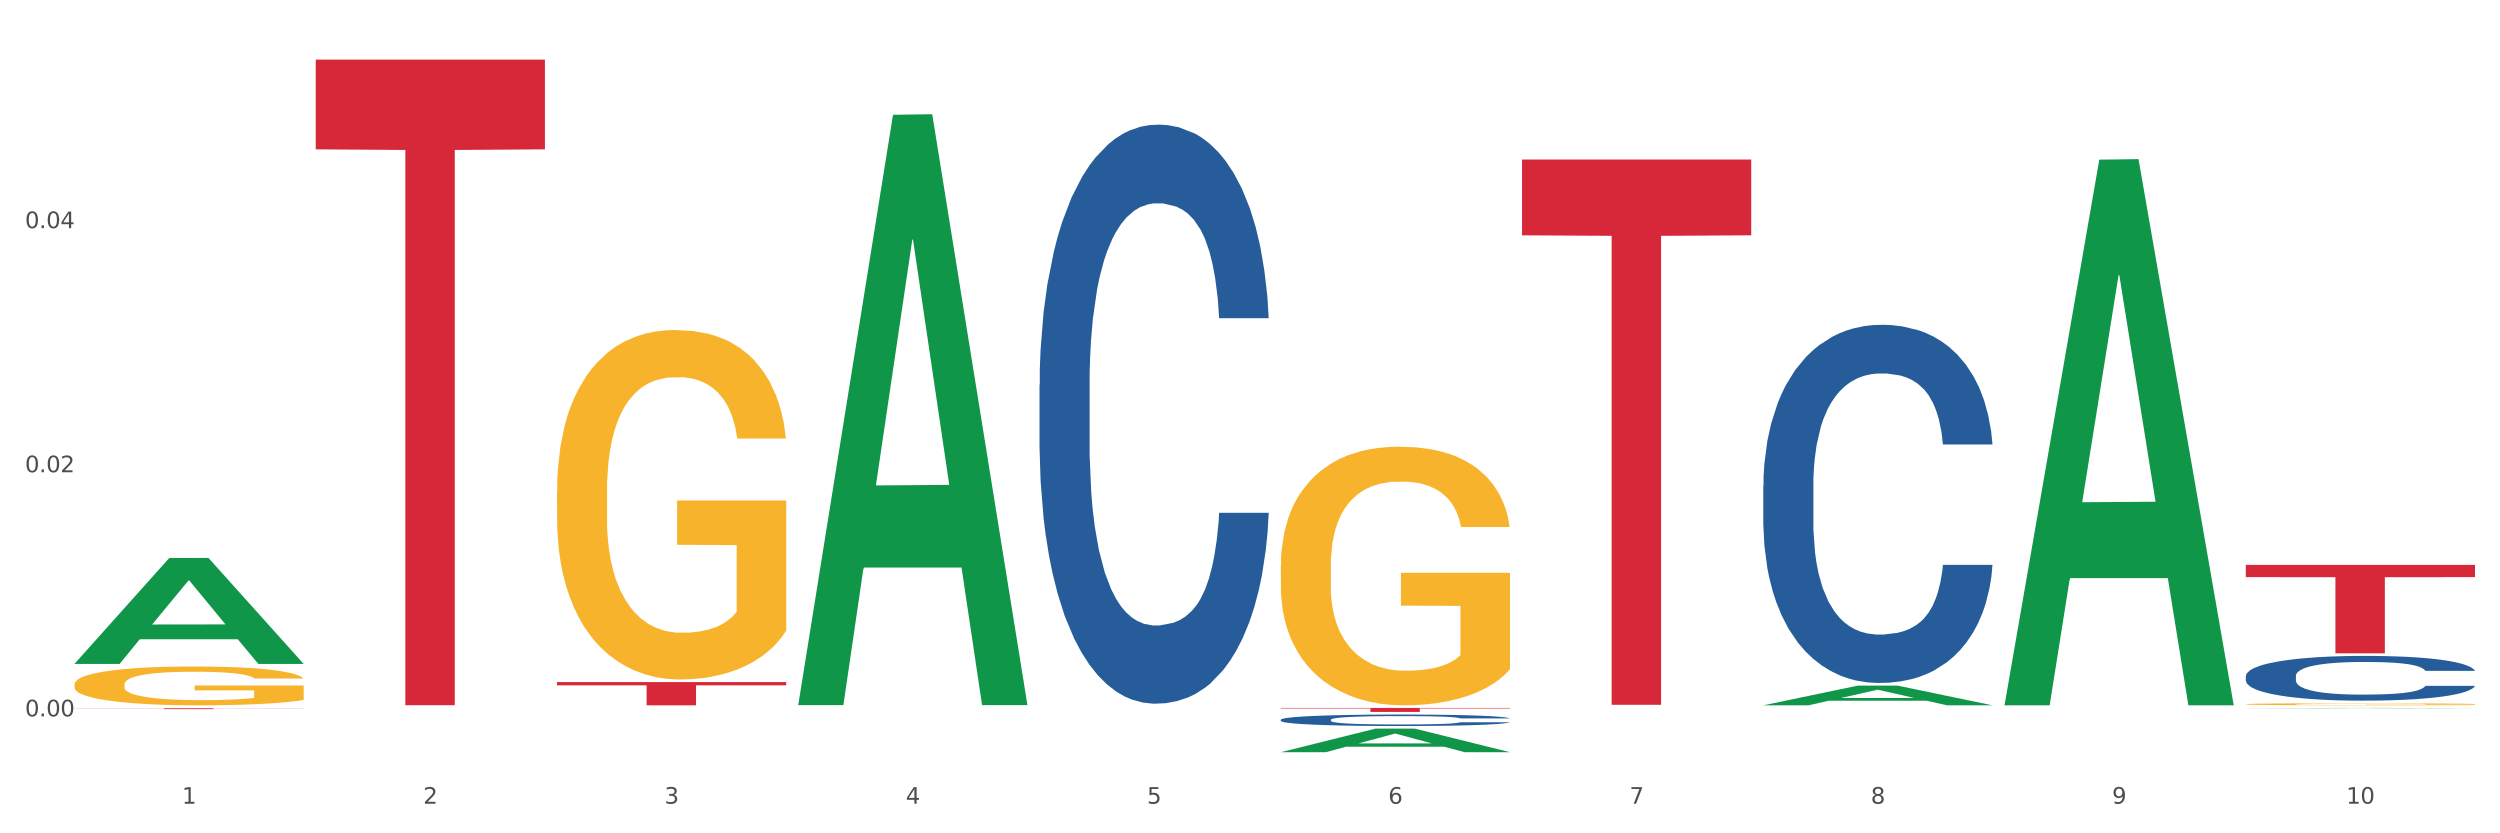 <?xml version="1.0" encoding="utf-8" standalone="no"?>
<!DOCTYPE svg PUBLIC "-//W3C//DTD SVG 1.1//EN"
  "http://www.w3.org/Graphics/SVG/1.1/DTD/svg11.dtd">
<svg xmlns:xlink="http://www.w3.org/1999/xlink" width="1080pt" height="360pt" viewBox="0 0 1080 360" xmlns="http://www.w3.org/2000/svg" version="1.1">
 <rect x="0" y="0" width="1080" height="360" fill="#333333" stroke="none"/>
 <defs>
  <style type="text/css">*{stroke-linejoin: round; stroke-linecap: butt}</style>
 </defs>
 <g id="figure_1">
  <g id="patch_1">
   <path d="M 0 360 
L 1080 360 
L 1080 0 
L 0 0 
z
" style="fill: #ffffff; stroke: #ffffff; stroke-linejoin: miter"/>
  </g>
  <g id="axes_1">
   <g id="matplotlib.axis_1">
    <g id="xtick_1">
     <g id="text_1">
      <!-- 1 -->
      <g style="fill: #4d4d4d" transform="translate(78.627 347.204) scale(0.096 -0.096)">
       <defs>
        <path id="DejaVuSans-31" d="M 794 531 
L 1825 531 
L 1825 4091 
L 703 3866 
L 703 4441 
L 1819 4666 
L 2450 4666 
L 2450 531 
L 3481 531 
L 3481 0 
L 794 0 
L 794 531 
z
" transform="scale(0.016)"/>
       </defs>
       <use xlink:href="#DejaVuSans-31"/>
      </g>
     </g>
    </g>
    <g id="xtick_2">
     <g id="text_2">
      <!-- 2 -->
      <g style="fill: #4d4d4d" transform="translate(182.851 347.204) scale(0.096 -0.096)">
       <defs>
        <path id="DejaVuSans-32" d="M 1228 531 
L 3431 531 
L 3431 0 
L 469 0 
L 469 531 
Q 828 903 1448 1529 
Q 2069 2156 2228 2338 
Q 2531 2678 2651 2914 
Q 2772 3150 2772 3378 
Q 2772 3750 2511 3984 
Q 2250 4219 1831 4219 
Q 1534 4219 1204 4116 
Q 875 4013 500 3803 
L 500 4441 
Q 881 4594 1212 4672 
Q 1544 4750 1819 4750 
Q 2544 4750 2975 4387 
Q 3406 4025 3406 3419 
Q 3406 3131 3298 2873 
Q 3191 2616 2906 2266 
Q 2828 2175 2409 1742 
Q 1991 1309 1228 531 
z
" transform="scale(0.016)"/>
       </defs>
       <use xlink:href="#DejaVuSans-32"/>
      </g>
     </g>
    </g>
    <g id="xtick_3">
     <g id="text_3">
      <!-- 3 -->
      <g style="fill: #4d4d4d" transform="translate(287.074 347.204) scale(0.096 -0.096)">
       <defs>
        <path id="DejaVuSans-33" d="M 2597 2516 
Q 3050 2419 3304 2112 
Q 3559 1806 3559 1356 
Q 3559 666 3084 287 
Q 2609 -91 1734 -91 
Q 1441 -91 1130 -33 
Q 819 25 488 141 
L 488 750 
Q 750 597 1062 519 
Q 1375 441 1716 441 
Q 2309 441 2620 675 
Q 2931 909 2931 1356 
Q 2931 1769 2642 2001 
Q 2353 2234 1838 2234 
L 1294 2234 
L 1294 2753 
L 1863 2753 
Q 2328 2753 2575 2939 
Q 2822 3125 2822 3475 
Q 2822 3834 2567 4026 
Q 2313 4219 1838 4219 
Q 1578 4219 1281 4162 
Q 984 4106 628 3988 
L 628 4550 
Q 988 4650 1302 4700 
Q 1616 4750 1894 4750 
Q 2613 4750 3031 4423 
Q 3450 4097 3450 3541 
Q 3450 3153 3228 2886 
Q 3006 2619 2597 2516 
z
" transform="scale(0.016)"/>
       </defs>
       <use xlink:href="#DejaVuSans-33"/>
      </g>
     </g>
    </g>
    <g id="xtick_4">
     <g id="text_4">
      <!-- 4 -->
      <g style="fill: #4d4d4d" transform="translate(391.298 347.204) scale(0.096 -0.096)">
       <defs>
        <path id="DejaVuSans-34" d="M 2419 4116 
L 825 1625 
L 2419 1625 
L 2419 4116 
z
M 2253 4666 
L 3047 4666 
L 3047 1625 
L 3713 1625 
L 3713 1100 
L 3047 1100 
L 3047 0 
L 2419 0 
L 2419 1100 
L 313 1100 
L 313 1709 
L 2253 4666 
z
" transform="scale(0.016)"/>
       </defs>
       <use xlink:href="#DejaVuSans-34"/>
      </g>
     </g>
    </g>
    <g id="xtick_5">
     <g id="text_5">
      <!-- 5 -->
      <g style="fill: #4d4d4d" transform="translate(495.522 347.204) scale(0.096 -0.096)">
       <defs>
        <path id="DejaVuSans-35" d="M 691 4666 
L 3169 4666 
L 3169 4134 
L 1269 4134 
L 1269 2991 
Q 1406 3038 1543 3061 
Q 1681 3084 1819 3084 
Q 2600 3084 3056 2656 
Q 3513 2228 3513 1497 
Q 3513 744 3044 326 
Q 2575 -91 1722 -91 
Q 1428 -91 1123 -41 
Q 819 9 494 109 
L 494 744 
Q 775 591 1075 516 
Q 1375 441 1709 441 
Q 2250 441 2565 725 
Q 2881 1009 2881 1497 
Q 2881 1984 2565 2268 
Q 2250 2553 1709 2553 
Q 1456 2553 1204 2497 
Q 953 2441 691 2322 
L 691 4666 
z
" transform="scale(0.016)"/>
       </defs>
       <use xlink:href="#DejaVuSans-35"/>
      </g>
     </g>
    </g>
    <g id="xtick_6">
     <g id="text_6">
      <!-- 6 -->
      <g style="fill: #4d4d4d" transform="translate(599.745 347.204) scale(0.096 -0.096)">
       <defs>
        <path id="DejaVuSans-36" d="M 2113 2584 
Q 1688 2584 1439 2293 
Q 1191 2003 1191 1497 
Q 1191 994 1439 701 
Q 1688 409 2113 409 
Q 2538 409 2786 701 
Q 3034 994 3034 1497 
Q 3034 2003 2786 2293 
Q 2538 2584 2113 2584 
z
M 3366 4563 
L 3366 3988 
Q 3128 4100 2886 4159 
Q 2644 4219 2406 4219 
Q 1781 4219 1451 3797 
Q 1122 3375 1075 2522 
Q 1259 2794 1537 2939 
Q 1816 3084 2150 3084 
Q 2853 3084 3261 2657 
Q 3669 2231 3669 1497 
Q 3669 778 3244 343 
Q 2819 -91 2113 -91 
Q 1303 -91 875 529 
Q 447 1150 447 2328 
Q 447 3434 972 4092 
Q 1497 4750 2381 4750 
Q 2619 4750 2861 4703 
Q 3103 4656 3366 4563 
z
" transform="scale(0.016)"/>
       </defs>
       <use xlink:href="#DejaVuSans-36"/>
      </g>
     </g>
    </g>
    <g id="xtick_7">
     <g id="text_7">
      <!-- 7 -->
      <g style="fill: #4d4d4d" transform="translate(703.969 347.204) scale(0.096 -0.096)">
       <defs>
        <path id="DejaVuSans-37" d="M 525 4666 
L 3525 4666 
L 3525 4397 
L 1831 0 
L 1172 0 
L 2766 4134 
L 525 4134 
L 525 4666 
z
" transform="scale(0.016)"/>
       </defs>
       <use xlink:href="#DejaVuSans-37"/>
      </g>
     </g>
    </g>
    <g id="xtick_8">
     <g id="text_8">
      <!-- 8 -->
      <g style="fill: #4d4d4d" transform="translate(808.193 347.204) scale(0.096 -0.096)">
       <defs>
        <path id="DejaVuSans-38" d="M 2034 2216 
Q 1584 2216 1326 1975 
Q 1069 1734 1069 1313 
Q 1069 891 1326 650 
Q 1584 409 2034 409 
Q 2484 409 2743 651 
Q 3003 894 3003 1313 
Q 3003 1734 2745 1975 
Q 2488 2216 2034 2216 
z
M 1403 2484 
Q 997 2584 770 2862 
Q 544 3141 544 3541 
Q 544 4100 942 4425 
Q 1341 4750 2034 4750 
Q 2731 4750 3128 4425 
Q 3525 4100 3525 3541 
Q 3525 3141 3298 2862 
Q 3072 2584 2669 2484 
Q 3125 2378 3379 2068 
Q 3634 1759 3634 1313 
Q 3634 634 3220 271 
Q 2806 -91 2034 -91 
Q 1263 -91 848 271 
Q 434 634 434 1313 
Q 434 1759 690 2068 
Q 947 2378 1403 2484 
z
M 1172 3481 
Q 1172 3119 1398 2916 
Q 1625 2713 2034 2713 
Q 2441 2713 2670 2916 
Q 2900 3119 2900 3481 
Q 2900 3844 2670 4047 
Q 2441 4250 2034 4250 
Q 1625 4250 1398 4047 
Q 1172 3844 1172 3481 
z
" transform="scale(0.016)"/>
       </defs>
       <use xlink:href="#DejaVuSans-38"/>
      </g>
     </g>
    </g>
    <g id="xtick_9">
     <g id="text_9">
      <!-- 9 -->
      <g style="fill: #4d4d4d" transform="translate(912.416 347.204) scale(0.096 -0.096)">
       <defs>
        <path id="DejaVuSans-39" d="M 703 97 
L 703 672 
Q 941 559 1184 500 
Q 1428 441 1663 441 
Q 2288 441 2617 861 
Q 2947 1281 2994 2138 
Q 2813 1869 2534 1725 
Q 2256 1581 1919 1581 
Q 1219 1581 811 2004 
Q 403 2428 403 3163 
Q 403 3881 828 4315 
Q 1253 4750 1959 4750 
Q 2769 4750 3195 4129 
Q 3622 3509 3622 2328 
Q 3622 1225 3098 567 
Q 2575 -91 1691 -91 
Q 1453 -91 1209 -44 
Q 966 3 703 97 
z
M 1959 2075 
Q 2384 2075 2632 2365 
Q 2881 2656 2881 3163 
Q 2881 3666 2632 3958 
Q 2384 4250 1959 4250 
Q 1534 4250 1286 3958 
Q 1038 3666 1038 3163 
Q 1038 2656 1286 2365 
Q 1534 2075 1959 2075 
z
" transform="scale(0.016)"/>
       </defs>
       <use xlink:href="#DejaVuSans-39"/>
      </g>
     </g>
    </g>
    <g id="xtick_10">
     <g id="text_10">
      <!-- 10 -->
      <g style="fill: #4d4d4d" transform="translate(1013.586 347.204) scale(0.096 -0.096)">
       <defs>
        <path id="DejaVuSans-30" d="M 2034 4250 
Q 1547 4250 1301 3770 
Q 1056 3291 1056 2328 
Q 1056 1369 1301 889 
Q 1547 409 2034 409 
Q 2525 409 2770 889 
Q 3016 1369 3016 2328 
Q 3016 3291 2770 3770 
Q 2525 4250 2034 4250 
z
M 2034 4750 
Q 2819 4750 3233 4129 
Q 3647 3509 3647 2328 
Q 3647 1150 3233 529 
Q 2819 -91 2034 -91 
Q 1250 -91 836 529 
Q 422 1150 422 2328 
Q 422 3509 836 4129 
Q 1250 4750 2034 4750 
z
" transform="scale(0.016)"/>
       </defs>
       <use xlink:href="#DejaVuSans-31"/>
       <use xlink:href="#DejaVuSans-30" transform="translate(63.623 0)"/>
      </g>
     </g>
    </g>
    <g id="xtick_11"/>
    <g id="xtick_12"/>
    <g id="xtick_13"/>
    <g id="xtick_14"/>
    <g id="xtick_15"/>
    <g id="xtick_16"/>
    <g id="xtick_17"/>
    <g id="xtick_18"/>
    <g id="xtick_19"/>
   </g>
   <g id="matplotlib.axis_2">
    <g id="ytick_1">
     <g id="text_11">
      <!-- 0.00 -->
      <g style="fill: #4d4d4d" transform="translate(10.8 309.471) scale(0.096 -0.096)">
       <defs>
        <path id="DejaVuSans-2e" d="M 684 794 
L 1344 794 
L 1344 0 
L 684 0 
L 684 794 
z
" transform="scale(0.016)"/>
       </defs>
       <use xlink:href="#DejaVuSans-30"/>
       <use xlink:href="#DejaVuSans-2e" transform="translate(63.623 0)"/>
       <use xlink:href="#DejaVuSans-30" transform="translate(95.41 0)"/>
       <use xlink:href="#DejaVuSans-30" transform="translate(159.033 0)"/>
      </g>
     </g>
    </g>
    <g id="ytick_2">
     <g id="text_12">
      <!-- 0.02 -->
      <g style="fill: #4d4d4d" transform="translate(10.8 204.013) scale(0.096 -0.096)">
       <use xlink:href="#DejaVuSans-30"/>
       <use xlink:href="#DejaVuSans-2e" transform="translate(63.623 0)"/>
       <use xlink:href="#DejaVuSans-30" transform="translate(95.41 0)"/>
       <use xlink:href="#DejaVuSans-32" transform="translate(159.033 0)"/>
      </g>
     </g>
    </g>
    <g id="ytick_3">
     <g id="text_13">
      <!-- 0.04 -->
      <g style="fill: #4d4d4d" transform="translate(10.8 98.556) scale(0.096 -0.096)">
       <use xlink:href="#DejaVuSans-30"/>
       <use xlink:href="#DejaVuSans-2e" transform="translate(63.623 0)"/>
       <use xlink:href="#DejaVuSans-30" transform="translate(95.41 0)"/>
       <use xlink:href="#DejaVuSans-34" transform="translate(159.033 0)"/>
      </g>
     </g>
    </g>
    <g id="ytick_4"/>
    <g id="ytick_5"/>
    <g id="ytick_6"/>
   </g>
   <g id="PolyCollection_1">
    <path d="M 32.175 286.726 
L 32.277 286.683 
L 73.107 241.068 
L 90.051 241.025 
L 131.187 286.812 
L 111.589 286.812 
L 102.709 276.15 
L 60.552 276.15 
L 60.246 276.322 
L 51.671 286.812 
L 32.175 286.812 
L 32.175 286.726 
L 65.86 269.787 
L 97.401 269.744 
L 81.783 250.785 
L 81.579 250.699 
L 81.375 250.828 
L 65.758 269.744 
L 65.86 269.787 
L 32.175 286.726 
z
" clip-path="url(#p41e8f07c29)" style="fill: #109648"/>
    <path d="M 970.188 244.013 
L 1069.2 244.013 
L 1069.2 249.323 
L 1030.252 249.359 
L 1030.252 282.226 
L 1008.901 282.226 
L 1008.901 249.359 
L 970.188 249.323 
L 970.188 244.049 
L 970.188 244.013 
z
" clip-path="url(#p41e8f07c29)" style="fill: #d62839"/>
    <path d="M 657.517 68.928 
L 756.529 68.928 
L 756.529 101.66 
L 717.581 101.881 
L 717.581 304.469 
L 696.23 304.469 
L 696.23 101.881 
L 657.517 101.66 
L 657.517 69.149 
L 657.517 68.928 
z
" clip-path="url(#p41e8f07c29)" style="fill: #d62839"/>
    <path d="M 553.293 305.824 
L 652.306 305.824 
L 652.306 306.066 
L 613.358 306.067 
L 613.358 307.567 
L 592.006 307.567 
L 592.006 306.067 
L 553.293 306.066 
L 553.293 305.825 
L 553.293 305.824 
z
" clip-path="url(#p41e8f07c29)" style="fill: #d62839"/>
    <path d="M 240.622 294.661 
L 339.635 294.661 
L 339.635 296.057 
L 300.687 296.066 
L 300.687 304.703 
L 279.336 304.703 
L 279.336 296.066 
L 240.622 296.057 
L 240.622 294.671 
L 240.622 294.661 
z
" clip-path="url(#p41e8f07c29)" style="fill: #d62839"/>
    <path d="M 136.399 25.759 
L 235.411 25.759 
L 235.411 64.517 
L 196.463 64.779 
L 196.463 304.656 
L 175.112 304.656 
L 175.112 64.779 
L 136.399 64.517 
L 136.399 26.021 
L 136.399 25.759 
z
" clip-path="url(#p41e8f07c29)" style="fill: #d62839"/>
    <path d="M 32.175 305.968 
L 131.187 305.968 
L 131.187 306.019 
L 92.239 306.019 
L 92.239 306.332 
L 70.888 306.332 
L 70.888 306.019 
L 32.175 306.019 
L 32.175 305.968 
L 32.175 305.968 
z
" clip-path="url(#p41e8f07c29)" style="fill: #d62839"/>
    <path d="M 449.069 166.239 
L 449.187 166.011 
L 449.187 159.613 
L 449.538 150.931 
L 450.825 134.938 
L 452.464 122.829 
L 455.272 108.663 
L 456.794 102.723 
L 458.783 96.097 
L 462.88 85.359 
L 467.561 76.22 
L 470.838 71.193 
L 473.296 67.995 
L 478.797 62.283 
L 481.957 59.77 
L 485.234 57.713 
L 488.042 56.342 
L 492.724 54.743 
L 496.469 54.058 
L 500.799 53.829 
L 504.427 54.058 
L 509.226 54.972 
L 516.248 57.713 
L 518.94 59.313 
L 522.568 62.054 
L 526.313 65.71 
L 529.356 69.366 
L 532.867 74.62 
L 536.495 81.475 
L 540.006 90.157 
L 542.464 98.153 
L 544.454 106.607 
L 546.209 116.888 
L 547.497 128.084 
L 548.082 137.451 
L 526.664 137.451 
L 526.079 128.998 
L 524.909 119.859 
L 523.738 113.69 
L 522.451 108.663 
L 520.461 102.951 
L 518.706 99.296 
L 515.78 94.955 
L 513.088 92.213 
L 510.864 90.614 
L 508.173 89.243 
L 502.438 87.872 
L 498.342 87.872 
L 495.767 88.329 
L 492.607 89.471 
L 489.915 91.071 
L 486.755 93.812 
L 484.297 96.783 
L 481.84 100.667 
L 480.435 103.408 
L 478.328 108.435 
L 476.924 112.547 
L 475.051 119.63 
L 473.998 124.657 
L 472.126 137.68 
L 471.306 147.276 
L 470.955 153.902 
L 470.721 161.213 
L 470.721 196.855 
L 471.423 212.848 
L 472.009 219.703 
L 472.945 227.471 
L 474.7 237.524 
L 477.275 247.348 
L 479.967 254.431 
L 482.191 258.772 
L 484.297 261.971 
L 486.404 264.484 
L 488.979 266.769 
L 491.085 268.139 
L 494.245 269.51 
L 497.991 270.196 
L 500.916 270.196 
L 506.885 269.053 
L 509.577 267.911 
L 512.152 266.312 
L 514.961 263.798 
L 517.184 261.057 
L 518.472 259 
L 520.578 254.659 
L 522.217 250.09 
L 523.621 244.835 
L 524.558 240.265 
L 525.611 233.411 
L 526.43 225.643 
L 526.664 221.53 
L 548.082 221.53 
L 547.614 229.755 
L 546.795 237.752 
L 545.156 248.491 
L 543.869 254.659 
L 541.879 262.199 
L 539.772 268.596 
L 536.846 275.679 
L 534.155 280.934 
L 531.346 285.504 
L 528.303 289.616 
L 522.802 295.328 
L 520.813 296.927 
L 516.599 299.669 
L 513.322 301.268 
L 508.524 302.868 
L 503.608 303.782 
L 498.459 304.01 
L 493.894 303.553 
L 488.862 302.182 
L 485.702 300.811 
L 482.191 298.755 
L 478.094 295.557 
L 474.232 291.672 
L 470.604 287.103 
L 467.21 281.848 
L 464.05 275.908 
L 459.954 266.083 
L 456.911 256.487 
L 454.687 247.577 
L 453.166 240.037 
L 451.644 230.441 
L 450.825 223.815 
L 449.538 207.822 
L 449.069 192.971 
L 449.069 166.239 
z
" clip-path="url(#p41e8f07c29)" style="fill: #255c99"/>
    <path d="M 553.293 310.913 
L 553.41 310.908 
L 553.41 310.782 
L 553.761 310.61 
L 555.049 310.293 
L 556.687 310.053 
L 559.496 309.773 
L 561.017 309.655 
L 563.007 309.524 
L 567.103 309.312 
L 571.785 309.131 
L 575.062 309.031 
L 577.52 308.968 
L 583.02 308.855 
L 586.18 308.805 
L 589.457 308.764 
L 592.266 308.737 
L 596.948 308.706 
L 600.693 308.692 
L 605.023 308.687 
L 608.651 308.692 
L 613.45 308.71 
L 620.472 308.764 
L 623.164 308.796 
L 626.792 308.85 
L 630.537 308.923 
L 633.58 308.995 
L 637.091 309.099 
L 640.719 309.235 
L 644.23 309.407 
L 646.688 309.565 
L 648.677 309.732 
L 650.433 309.936 
L 651.72 310.157 
L 652.306 310.343 
L 630.888 310.343 
L 630.303 310.176 
L 629.132 309.995 
L 627.962 309.872 
L 626.675 309.773 
L 624.685 309.66 
L 622.929 309.588 
L 620.004 309.502 
L 617.312 309.447 
L 615.088 309.416 
L 612.396 309.389 
L 606.661 309.361 
L 602.565 309.361 
L 599.99 309.37 
L 596.83 309.393 
L 594.139 309.425 
L 590.979 309.479 
L 588.521 309.538 
L 586.063 309.615 
L 584.659 309.669 
L 582.552 309.768 
L 581.148 309.85 
L 579.275 309.99 
L 578.222 310.09 
L 576.349 310.347 
L 575.53 310.537 
L 575.179 310.669 
L 574.945 310.813 
L 574.945 311.519 
L 575.647 311.835 
L 576.232 311.971 
L 577.168 312.125 
L 578.924 312.324 
L 581.499 312.518 
L 584.191 312.659 
L 586.414 312.745 
L 588.521 312.808 
L 590.628 312.858 
L 593.202 312.903 
L 595.309 312.93 
L 598.469 312.957 
L 602.214 312.971 
L 605.14 312.971 
L 611.109 312.948 
L 613.801 312.925 
L 616.375 312.894 
L 619.184 312.844 
L 621.408 312.79 
L 622.695 312.749 
L 624.802 312.663 
L 626.441 312.573 
L 627.845 312.469 
L 628.781 312.378 
L 629.835 312.243 
L 630.654 312.089 
L 630.888 312.007 
L 652.306 312.007 
L 651.837 312.17 
L 651.018 312.328 
L 649.38 312.541 
L 648.092 312.663 
L 646.103 312.812 
L 643.996 312.939 
L 641.07 313.079 
L 638.378 313.183 
L 635.569 313.274 
L 632.526 313.355 
L 627.026 313.468 
L 625.036 313.5 
L 620.823 313.554 
L 617.546 313.586 
L 612.747 313.617 
L 607.832 313.636 
L 602.682 313.64 
L 598.118 313.631 
L 593.085 313.604 
L 589.925 313.577 
L 586.414 313.536 
L 582.318 313.473 
L 578.456 313.396 
L 574.828 313.305 
L 571.434 313.201 
L 568.274 313.084 
L 564.177 312.889 
L 561.135 312.699 
L 558.911 312.523 
L 557.389 312.374 
L 555.868 312.184 
L 555.049 312.053 
L 553.761 311.736 
L 553.293 311.442 
L 553.293 310.913 
z
" clip-path="url(#p41e8f07c29)" style="fill: #255c99"/>
    <path d="M 761.74 209.828 
L 761.857 209.686 
L 761.857 205.729 
L 762.208 200.359 
L 763.496 190.467 
L 765.134 182.977 
L 767.943 174.215 
L 769.465 170.541 
L 771.454 166.443 
L 775.551 159.8 
L 780.232 154.148 
L 783.509 151.039 
L 785.967 149.06 
L 791.467 145.527 
L 794.627 143.973 
L 797.904 142.701 
L 800.713 141.853 
L 805.395 140.864 
L 809.14 140.44 
L 813.47 140.298 
L 817.098 140.44 
L 821.897 141.005 
L 828.919 142.701 
L 831.611 143.69 
L 835.239 145.386 
L 838.984 147.647 
L 842.027 149.908 
L 845.538 153.158 
L 849.166 157.398 
L 852.677 162.768 
L 855.135 167.714 
L 857.125 172.943 
L 858.88 179.303 
L 860.168 186.227 
L 860.753 192.021 
L 839.335 192.021 
L 838.75 186.793 
L 837.58 181.14 
L 836.409 177.324 
L 835.122 174.215 
L 833.132 170.682 
L 831.377 168.421 
L 828.451 165.736 
L 825.759 164.04 
L 823.535 163.051 
L 820.843 162.203 
L 815.109 161.355 
L 811.012 161.355 
L 808.438 161.638 
L 805.278 162.344 
L 802.586 163.333 
L 799.426 165.029 
L 796.968 166.866 
L 794.51 169.269 
L 793.106 170.965 
L 790.999 174.074 
L 789.595 176.618 
L 787.722 180.998 
L 786.669 184.107 
L 784.796 192.163 
L 783.977 198.098 
L 783.626 202.196 
L 783.392 206.719 
L 783.392 228.765 
L 784.094 238.657 
L 784.679 242.897 
L 785.616 247.701 
L 787.371 253.92 
L 789.946 259.996 
L 792.638 264.377 
L 794.862 267.062 
L 796.968 269.041 
L 799.075 270.595 
L 801.65 272.008 
L 803.756 272.856 
L 806.916 273.704 
L 810.661 274.128 
L 813.587 274.128 
L 819.556 273.422 
L 822.248 272.715 
L 824.823 271.726 
L 827.632 270.171 
L 829.855 268.475 
L 831.143 267.204 
L 833.249 264.519 
L 834.888 261.692 
L 836.292 258.442 
L 837.229 255.615 
L 838.282 251.376 
L 839.101 246.571 
L 839.335 244.027 
L 860.753 244.027 
L 860.285 249.115 
L 859.465 254.061 
L 857.827 260.703 
L 856.539 264.519 
L 854.55 269.182 
L 852.443 273.139 
L 849.517 277.52 
L 846.825 280.77 
L 844.017 283.597 
L 840.974 286.14 
L 835.473 289.673 
L 833.483 290.663 
L 829.27 292.359 
L 825.993 293.348 
L 821.195 294.337 
L 816.279 294.902 
L 811.13 295.044 
L 806.565 294.761 
L 801.533 293.913 
L 798.373 293.065 
L 794.862 291.793 
L 790.765 289.815 
L 786.903 287.412 
L 783.275 284.586 
L 779.881 281.336 
L 776.721 277.661 
L 772.625 271.585 
L 769.582 265.649 
L 767.358 260.138 
L 765.837 255.474 
L 764.315 249.539 
L 763.496 245.44 
L 762.208 235.548 
L 761.74 226.362 
L 761.74 209.828 
z
" clip-path="url(#p41e8f07c29)" style="fill: #255c99"/>
    <path d="M 970.188 292.033 
L 970.305 292.015 
L 970.305 291.521 
L 970.656 290.85 
L 971.943 289.614 
L 973.582 288.678 
L 976.39 287.584 
L 977.912 287.125 
L 979.902 286.613 
L 983.998 285.783 
L 988.679 285.077 
L 991.956 284.688 
L 994.414 284.441 
L 999.915 284 
L 1003.075 283.806 
L 1006.352 283.647 
L 1009.161 283.541 
L 1013.842 283.417 
L 1017.587 283.364 
L 1021.917 283.347 
L 1025.546 283.364 
L 1030.344 283.435 
L 1037.366 283.647 
L 1040.058 283.77 
L 1043.686 283.982 
L 1047.431 284.265 
L 1050.474 284.547 
L 1053.985 284.953 
L 1057.613 285.483 
L 1061.125 286.154 
L 1063.582 286.772 
L 1065.572 287.425 
L 1067.327 288.219 
L 1068.615 289.084 
L 1069.2 289.808 
L 1047.782 289.808 
L 1047.197 289.155 
L 1046.027 288.449 
L 1044.857 287.972 
L 1043.569 287.584 
L 1041.58 287.142 
L 1039.824 286.86 
L 1036.898 286.524 
L 1034.206 286.313 
L 1031.983 286.189 
L 1029.291 286.083 
L 1023.556 285.977 
L 1019.46 285.977 
L 1016.885 286.012 
L 1013.725 286.101 
L 1011.033 286.224 
L 1007.873 286.436 
L 1005.415 286.666 
L 1002.958 286.966 
L 1001.553 287.178 
L 999.447 287.566 
L 998.042 287.884 
L 996.17 288.431 
L 995.116 288.82 
L 993.244 289.826 
L 992.424 290.568 
L 992.073 291.08 
L 991.839 291.644 
L 991.839 294.399 
L 992.541 295.635 
L 993.127 296.164 
L 994.063 296.764 
L 995.818 297.541 
L 998.393 298.3 
L 1001.085 298.848 
L 1003.309 299.183 
L 1005.415 299.43 
L 1007.522 299.625 
L 1010.097 299.801 
L 1012.203 299.907 
L 1015.363 300.013 
L 1019.109 300.066 
L 1022.035 300.066 
L 1028.003 299.978 
L 1030.695 299.889 
L 1033.27 299.766 
L 1036.079 299.572 
L 1038.303 299.36 
L 1039.59 299.201 
L 1041.697 298.865 
L 1043.335 298.512 
L 1044.739 298.106 
L 1045.676 297.753 
L 1046.729 297.224 
L 1047.548 296.623 
L 1047.782 296.305 
L 1069.2 296.305 
L 1068.732 296.941 
L 1067.913 297.559 
L 1066.274 298.389 
L 1064.987 298.865 
L 1062.997 299.448 
L 1060.89 299.942 
L 1057.965 300.49 
L 1055.273 300.896 
L 1052.464 301.249 
L 1049.421 301.567 
L 1043.92 302.008 
L 1041.931 302.132 
L 1037.717 302.344 
L 1034.44 302.467 
L 1029.642 302.591 
L 1024.726 302.661 
L 1019.577 302.679 
L 1015.012 302.644 
L 1009.98 302.538 
L 1006.82 302.432 
L 1003.309 302.273 
L 999.212 302.026 
L 995.35 301.726 
L 991.722 301.372 
L 988.328 300.966 
L 985.168 300.507 
L 981.072 299.748 
L 978.029 299.007 
L 975.805 298.318 
L 974.284 297.736 
L 972.762 296.994 
L 971.943 296.482 
L 970.656 295.246 
L 970.188 294.099 
L 970.188 292.033 
z
" clip-path="url(#p41e8f07c29)" style="fill: #255c99"/>
    <path d="M 970.188 304.217 
L 970.304 304.216 
L 970.304 304.186 
L 970.538 304.161 
L 971.707 304.099 
L 973.461 304.048 
L 974.747 304.02 
L 976.032 303.998 
L 977.552 303.976 
L 979.422 303.953 
L 982.813 303.919 
L 984.917 303.902 
L 987.488 303.883 
L 992.164 303.857 
L 995.554 303.842 
L 999.061 303.83 
L 1004.789 303.815 
L 1008.53 303.808 
L 1012.505 303.803 
L 1017.297 303.8 
L 1020.921 303.799 
L 1028.87 303.802 
L 1035.65 303.809 
L 1038.923 303.815 
L 1043.132 303.825 
L 1045.353 303.831 
L 1048.977 303.845 
L 1052.717 303.862 
L 1055.289 303.877 
L 1059.147 303.905 
L 1062.069 303.933 
L 1064.758 303.968 
L 1066.161 303.992 
L 1067.213 304.014 
L 1068.148 304.039 
L 1069.083 304.08 
L 1048.041 304.08 
L 1047.223 304.051 
L 1045.937 304.024 
L 1044.067 303.997 
L 1042.43 303.981 
L 1039.625 303.96 
L 1037.053 303.947 
L 1034.364 303.937 
L 1031.091 303.929 
L 1028.52 303.925 
L 1024.896 303.921 
L 1017.765 303.922 
L 1012.972 303.929 
L 1009.699 303.937 
L 1007.595 303.945 
L 1005.724 303.953 
L 1003.62 303.964 
L 1001.165 303.982 
L 999.412 303.997 
L 997.659 304.017 
L 996.256 304.037 
L 994.97 304.06 
L 993.918 304.085 
L 993.1 304.11 
L 992.398 304.142 
L 991.814 304.194 
L 991.814 304.307 
L 992.047 304.333 
L 992.632 304.366 
L 993.333 304.392 
L 994.502 304.423 
L 995.554 304.443 
L 997.542 304.473 
L 999.763 304.498 
L 1001.516 304.513 
L 1003.27 304.527 
L 1006.309 304.545 
L 1009.699 304.56 
L 1012.621 304.569 
L 1016.596 304.577 
L 1019.285 304.58 
L 1021.623 304.582 
L 1027.351 304.582 
L 1031.442 304.579 
L 1036.001 304.574 
L 1039.508 304.566 
L 1042.43 304.557 
L 1045.704 304.542 
L 1047.808 304.528 
L 1047.808 304.356 
L 1022.09 304.355 
L 1022.09 304.24 
L 1069.2 304.24 
L 1069.2 304.577 
L 1067.213 304.594 
L 1064.992 304.61 
L 1062.654 304.624 
L 1059.147 304.641 
L 1054.938 304.658 
L 1051.198 304.669 
L 1047.223 304.679 
L 1042.547 304.688 
L 1036.469 304.697 
L 1032.728 304.7 
L 1028.052 304.702 
L 1022.558 304.703 
L 1017.765 304.702 
L 1013.089 304.698 
L 1008.179 304.69 
L 1003.387 304.679 
L 999.763 304.669 
L 996.139 304.655 
L 992.281 304.638 
L 989.242 304.622 
L 986.904 304.607 
L 984.332 304.588 
L 981.527 304.563 
L 979.422 304.541 
L 977.552 304.518 
L 975.565 304.488 
L 974.162 304.462 
L 972.759 304.43 
L 971.941 304.406 
L 971.006 304.369 
L 970.304 304.317 
L 970.188 304.217 
z
" clip-path="url(#p41e8f07c29)" style="fill: #f7b32b"/>
    <path d="M 553.293 244.6 
L 553.41 244.498 
L 553.41 240.825 
L 553.644 237.661 
L 554.813 230.008 
L 556.566 223.681 
L 557.852 220.314 
L 559.138 217.559 
L 560.658 214.804 
L 562.528 211.946 
L 565.918 207.763 
L 568.022 205.62 
L 570.594 203.375 
L 575.27 200.109 
L 578.66 198.273 
L 582.167 196.742 
L 587.895 194.905 
L 591.636 194.089 
L 595.61 193.477 
L 600.403 193.069 
L 604.027 192.966 
L 611.976 193.273 
L 618.756 194.191 
L 622.029 194.905 
L 626.237 196.13 
L 628.458 196.946 
L 632.082 198.579 
L 635.823 200.722 
L 638.395 202.558 
L 642.252 206.028 
L 645.175 209.497 
L 647.863 213.783 
L 649.266 216.742 
L 650.318 219.498 
L 651.253 222.661 
L 652.189 227.661 
L 631.147 227.661 
L 630.329 224.09 
L 629.043 220.722 
L 627.173 217.457 
L 625.536 215.416 
L 622.73 212.865 
L 620.159 211.232 
L 617.47 210.008 
L 614.197 208.987 
L 611.625 208.477 
L 608.001 208.069 
L 600.87 208.171 
L 596.078 208.987 
L 592.805 210.008 
L 590.7 210.926 
L 588.83 211.946 
L 586.726 213.375 
L 584.271 215.518 
L 582.518 217.457 
L 580.764 219.906 
L 579.361 222.355 
L 578.075 225.212 
L 577.023 228.273 
L 576.205 231.437 
L 575.504 235.314 
L 574.919 241.743 
L 574.919 255.723 
L 575.153 258.886 
L 575.737 263.07 
L 576.439 266.233 
L 577.608 270.009 
L 578.66 272.56 
L 580.647 276.233 
L 582.868 279.295 
L 584.622 281.233 
L 586.375 282.866 
L 589.415 285.111 
L 592.805 286.948 
L 595.727 288.07 
L 599.702 289.091 
L 602.39 289.499 
L 604.728 289.703 
L 610.456 289.703 
L 614.548 289.397 
L 619.107 288.683 
L 622.613 287.764 
L 625.536 286.642 
L 628.809 284.805 
L 630.913 283.07 
L 630.913 261.743 
L 605.196 261.641 
L 605.196 247.457 
L 652.306 247.457 
L 652.306 289.091 
L 650.318 291.234 
L 648.097 293.172 
L 645.759 294.907 
L 642.252 297.05 
L 638.044 299.091 
L 634.303 300.52 
L 630.329 301.744 
L 625.653 302.867 
L 619.574 303.887 
L 615.833 304.295 
L 611.158 304.601 
L 605.663 304.703 
L 600.87 304.499 
L 596.195 303.989 
L 591.285 303.071 
L 586.492 301.744 
L 582.868 300.417 
L 579.244 298.785 
L 575.387 296.642 
L 572.347 294.601 
L 570.009 292.764 
L 567.438 290.417 
L 564.632 287.356 
L 562.528 284.601 
L 560.658 281.744 
L 558.67 278.07 
L 557.268 274.907 
L 555.865 270.927 
L 555.047 267.968 
L 554.111 263.376 
L 553.41 256.947 
L 553.293 244.6 
z
" clip-path="url(#p41e8f07c29)" style="fill: #f7b32b"/>
    <path d="M 32.175 295.682 
L 32.292 295.667 
L 32.292 295.115 
L 32.526 294.641 
L 33.695 293.492 
L 35.448 292.542 
L 36.734 292.037 
L 38.02 291.623 
L 39.54 291.21 
L 41.41 290.781 
L 44.8 290.153 
L 46.904 289.831 
L 49.476 289.495 
L 54.152 289.004 
L 57.542 288.729 
L 61.049 288.499 
L 66.777 288.223 
L 70.517 288.101 
L 74.492 288.009 
L 79.285 287.948 
L 82.909 287.932 
L 90.858 287.978 
L 97.638 288.116 
L 100.911 288.223 
L 105.119 288.407 
L 107.34 288.53 
L 110.964 288.775 
L 114.705 289.096 
L 117.277 289.372 
L 121.134 289.893 
L 124.057 290.413 
L 126.745 291.057 
L 128.148 291.501 
L 129.2 291.914 
L 130.135 292.389 
L 131.071 293.14 
L 110.029 293.14 
L 109.211 292.604 
L 107.925 292.098 
L 106.054 291.608 
L 104.418 291.302 
L 101.612 290.919 
L 99.041 290.674 
L 96.352 290.49 
L 93.079 290.337 
L 90.507 290.26 
L 86.883 290.199 
L 79.752 290.214 
L 74.96 290.337 
L 71.686 290.49 
L 69.582 290.628 
L 67.712 290.781 
L 65.608 290.995 
L 63.153 291.317 
L 61.399 291.608 
L 59.646 291.976 
L 58.243 292.343 
L 56.957 292.772 
L 55.905 293.232 
L 55.087 293.706 
L 54.386 294.288 
L 53.801 295.253 
L 53.801 297.352 
L 54.035 297.826 
L 54.619 298.454 
L 55.321 298.929 
L 56.49 299.496 
L 57.542 299.879 
L 59.529 300.43 
L 61.75 300.89 
L 63.504 301.181 
L 65.257 301.426 
L 68.296 301.763 
L 71.686 302.038 
L 74.609 302.207 
L 78.583 302.36 
L 81.272 302.421 
L 83.61 302.452 
L 89.338 302.452 
L 93.429 302.406 
L 97.988 302.299 
L 101.495 302.161 
L 104.418 301.992 
L 107.691 301.717 
L 109.795 301.456 
L 109.795 298.255 
L 84.078 298.24 
L 84.078 296.111 
L 131.187 296.111 
L 131.187 302.36 
L 129.2 302.682 
L 126.979 302.973 
L 124.641 303.233 
L 121.134 303.555 
L 116.926 303.861 
L 113.185 304.075 
L 109.211 304.259 
L 104.535 304.428 
L 98.456 304.581 
L 94.715 304.642 
L 90.039 304.688 
L 84.545 304.703 
L 79.752 304.673 
L 75.076 304.596 
L 70.167 304.458 
L 65.374 304.259 
L 61.75 304.06 
L 58.126 303.815 
L 54.269 303.493 
L 51.229 303.187 
L 48.891 302.911 
L 46.32 302.559 
L 43.514 302.1 
L 41.41 301.686 
L 39.54 301.257 
L 37.552 300.706 
L 36.15 300.231 
L 34.747 299.634 
L 33.928 299.19 
L 32.993 298.5 
L 32.292 297.535 
L 32.175 295.682 
z
" clip-path="url(#p41e8f07c29)" style="fill: #f7b32b"/>
    <path d="M 553.293 324.93 
L 553.395 324.921 
L 594.225 314.77 
L 611.169 314.76 
L 652.306 324.95 
L 632.707 324.95 
L 623.827 322.577 
L 581.67 322.577 
L 581.364 322.615 
L 572.789 324.95 
L 553.293 324.95 
L 553.293 324.93 
L 586.978 321.161 
L 618.519 321.151 
L 602.901 316.932 
L 602.697 316.913 
L 602.493 316.942 
L 586.876 321.151 
L 586.978 321.161 
L 553.293 324.93 
z
" clip-path="url(#p41e8f07c29)" style="fill: #109648"/>
    <path d="M 240.622 212.333 
L 240.739 212.195 
L 240.739 207.231 
L 240.973 202.957 
L 242.142 192.616 
L 243.895 184.068 
L 245.181 179.518 
L 246.467 175.796 
L 247.987 172.073 
L 249.857 168.213 
L 253.247 162.56 
L 255.351 159.664 
L 257.923 156.631 
L 262.599 152.219 
L 265.989 149.737 
L 269.496 147.669 
L 275.224 145.187 
L 278.965 144.084 
L 282.939 143.257 
L 287.732 142.706 
L 291.356 142.568 
L 299.305 142.981 
L 306.085 144.222 
L 309.358 145.187 
L 313.566 146.842 
L 315.788 147.945 
L 319.411 150.151 
L 323.152 153.046 
L 325.724 155.528 
L 329.581 160.216 
L 332.504 164.904 
L 335.193 170.694 
L 336.595 174.693 
L 337.647 178.415 
L 338.583 182.689 
L 339.518 189.445 
L 318.476 189.445 
L 317.658 184.62 
L 316.372 180.07 
L 314.502 175.658 
L 312.865 172.9 
L 310.06 169.453 
L 307.488 167.247 
L 304.799 165.593 
L 301.526 164.214 
L 298.954 163.525 
L 295.33 162.973 
L 288.2 163.111 
L 283.407 164.214 
L 280.134 165.593 
L 278.03 166.834 
L 276.159 168.213 
L 274.055 170.143 
L 271.6 173.038 
L 269.847 175.658 
L 268.093 178.967 
L 266.69 182.276 
L 265.405 186.136 
L 264.352 190.273 
L 263.534 194.547 
L 262.833 199.786 
L 262.248 208.472 
L 262.248 227.361 
L 262.482 231.635 
L 263.067 237.288 
L 263.768 241.562 
L 264.937 246.663 
L 265.989 250.11 
L 267.976 255.074 
L 270.197 259.21 
L 271.951 261.83 
L 273.704 264.036 
L 276.744 267.069 
L 280.134 269.551 
L 283.056 271.067 
L 287.031 272.446 
L 289.719 272.998 
L 292.057 273.273 
L 297.785 273.273 
L 301.877 272.86 
L 306.436 271.895 
L 309.943 270.654 
L 312.865 269.137 
L 316.138 266.655 
L 318.242 264.311 
L 318.242 235.496 
L 292.525 235.358 
L 292.525 216.193 
L 339.635 216.193 
L 339.635 272.446 
L 337.647 275.341 
L 335.426 277.961 
L 333.088 280.305 
L 329.581 283.2 
L 325.373 285.958 
L 321.632 287.888 
L 317.658 289.543 
L 312.982 291.059 
L 306.903 292.438 
L 303.163 292.989 
L 298.487 293.403 
L 292.992 293.541 
L 288.2 293.265 
L 283.524 292.576 
L 278.614 291.335 
L 273.821 289.543 
L 270.197 287.75 
L 266.574 285.544 
L 262.716 282.649 
L 259.677 279.891 
L 257.339 277.41 
L 254.767 274.238 
L 251.961 270.102 
L 249.857 266.38 
L 247.987 262.519 
L 246 257.556 
L 244.597 253.281 
L 243.194 247.904 
L 242.376 243.906 
L 241.441 237.702 
L 240.739 229.015 
L 240.622 212.333 
z
" clip-path="url(#p41e8f07c29)" style="fill: #f7b32b"/>
    <path d="M 970.188 305.961 
L 970.29 305.961 
L 1011.12 305.824 
L 1028.064 305.824 
L 1069.2 305.961 
L 1049.602 305.961 
L 1040.721 305.929 
L 998.564 305.929 
L 998.258 305.929 
L 989.684 305.961 
L 970.188 305.961 
L 970.188 305.961 
L 1003.872 305.91 
L 1035.413 305.91 
L 1019.796 305.853 
L 1019.592 305.853 
L 1019.388 305.853 
L 1003.77 305.91 
L 1003.872 305.91 
L 970.188 305.961 
z
" clip-path="url(#p41e8f07c29)" style="fill: #109648"/>
    <path d="M 865.964 304.26 
L 866.066 304.039 
L 906.896 68.966 
L 923.84 68.744 
L 964.976 304.703 
L 945.378 304.703 
L 936.498 249.757 
L 894.341 249.757 
L 894.034 250.643 
L 885.46 304.703 
L 865.964 304.703 
L 865.964 304.26 
L 899.649 216.966 
L 931.19 216.745 
L 915.572 119.038 
L 915.368 118.595 
L 915.164 119.26 
L 899.547 216.745 
L 899.649 216.966 
L 865.964 304.26 
z
" clip-path="url(#p41e8f07c29)" style="fill: #109648"/>
    <path d="M 761.74 304.687 
L 761.842 304.679 
L 802.672 296.172 
L 819.617 296.164 
L 860.753 304.703 
L 841.154 304.703 
L 832.274 302.715 
L 790.117 302.715 
L 789.811 302.747 
L 781.237 304.703 
L 761.74 304.703 
L 761.74 304.687 
L 795.425 301.528 
L 826.966 301.52 
L 811.349 297.984 
L 811.144 297.968 
L 810.94 297.992 
L 795.323 301.52 
L 795.425 301.528 
L 761.74 304.687 
z
" clip-path="url(#p41e8f07c29)" style="fill: #109648"/>
    <path d="M 344.846 304.145 
L 344.948 303.906 
L 385.778 49.586 
L 402.722 49.346 
L 443.858 304.625 
L 424.26 304.625 
L 415.379 245.18 
L 373.223 245.18 
L 372.916 246.138 
L 364.342 304.625 
L 344.846 304.625 
L 344.846 304.145 
L 378.53 209.704 
L 410.072 209.464 
L 394.454 103.758 
L 394.25 103.278 
L 394.046 103.997 
L 378.428 209.464 
L 378.53 209.704 
L 344.846 304.145 
z
" clip-path="url(#p41e8f07c29)" style="fill: #109648"/>
   </g>
  </g>
 </g>
 <defs>
  <clipPath id="p41e8f07c29">
   <rect x="32.175" y="10.8" width="1037.025" height="329.109"/>
  </clipPath>
 </defs>
</svg>
